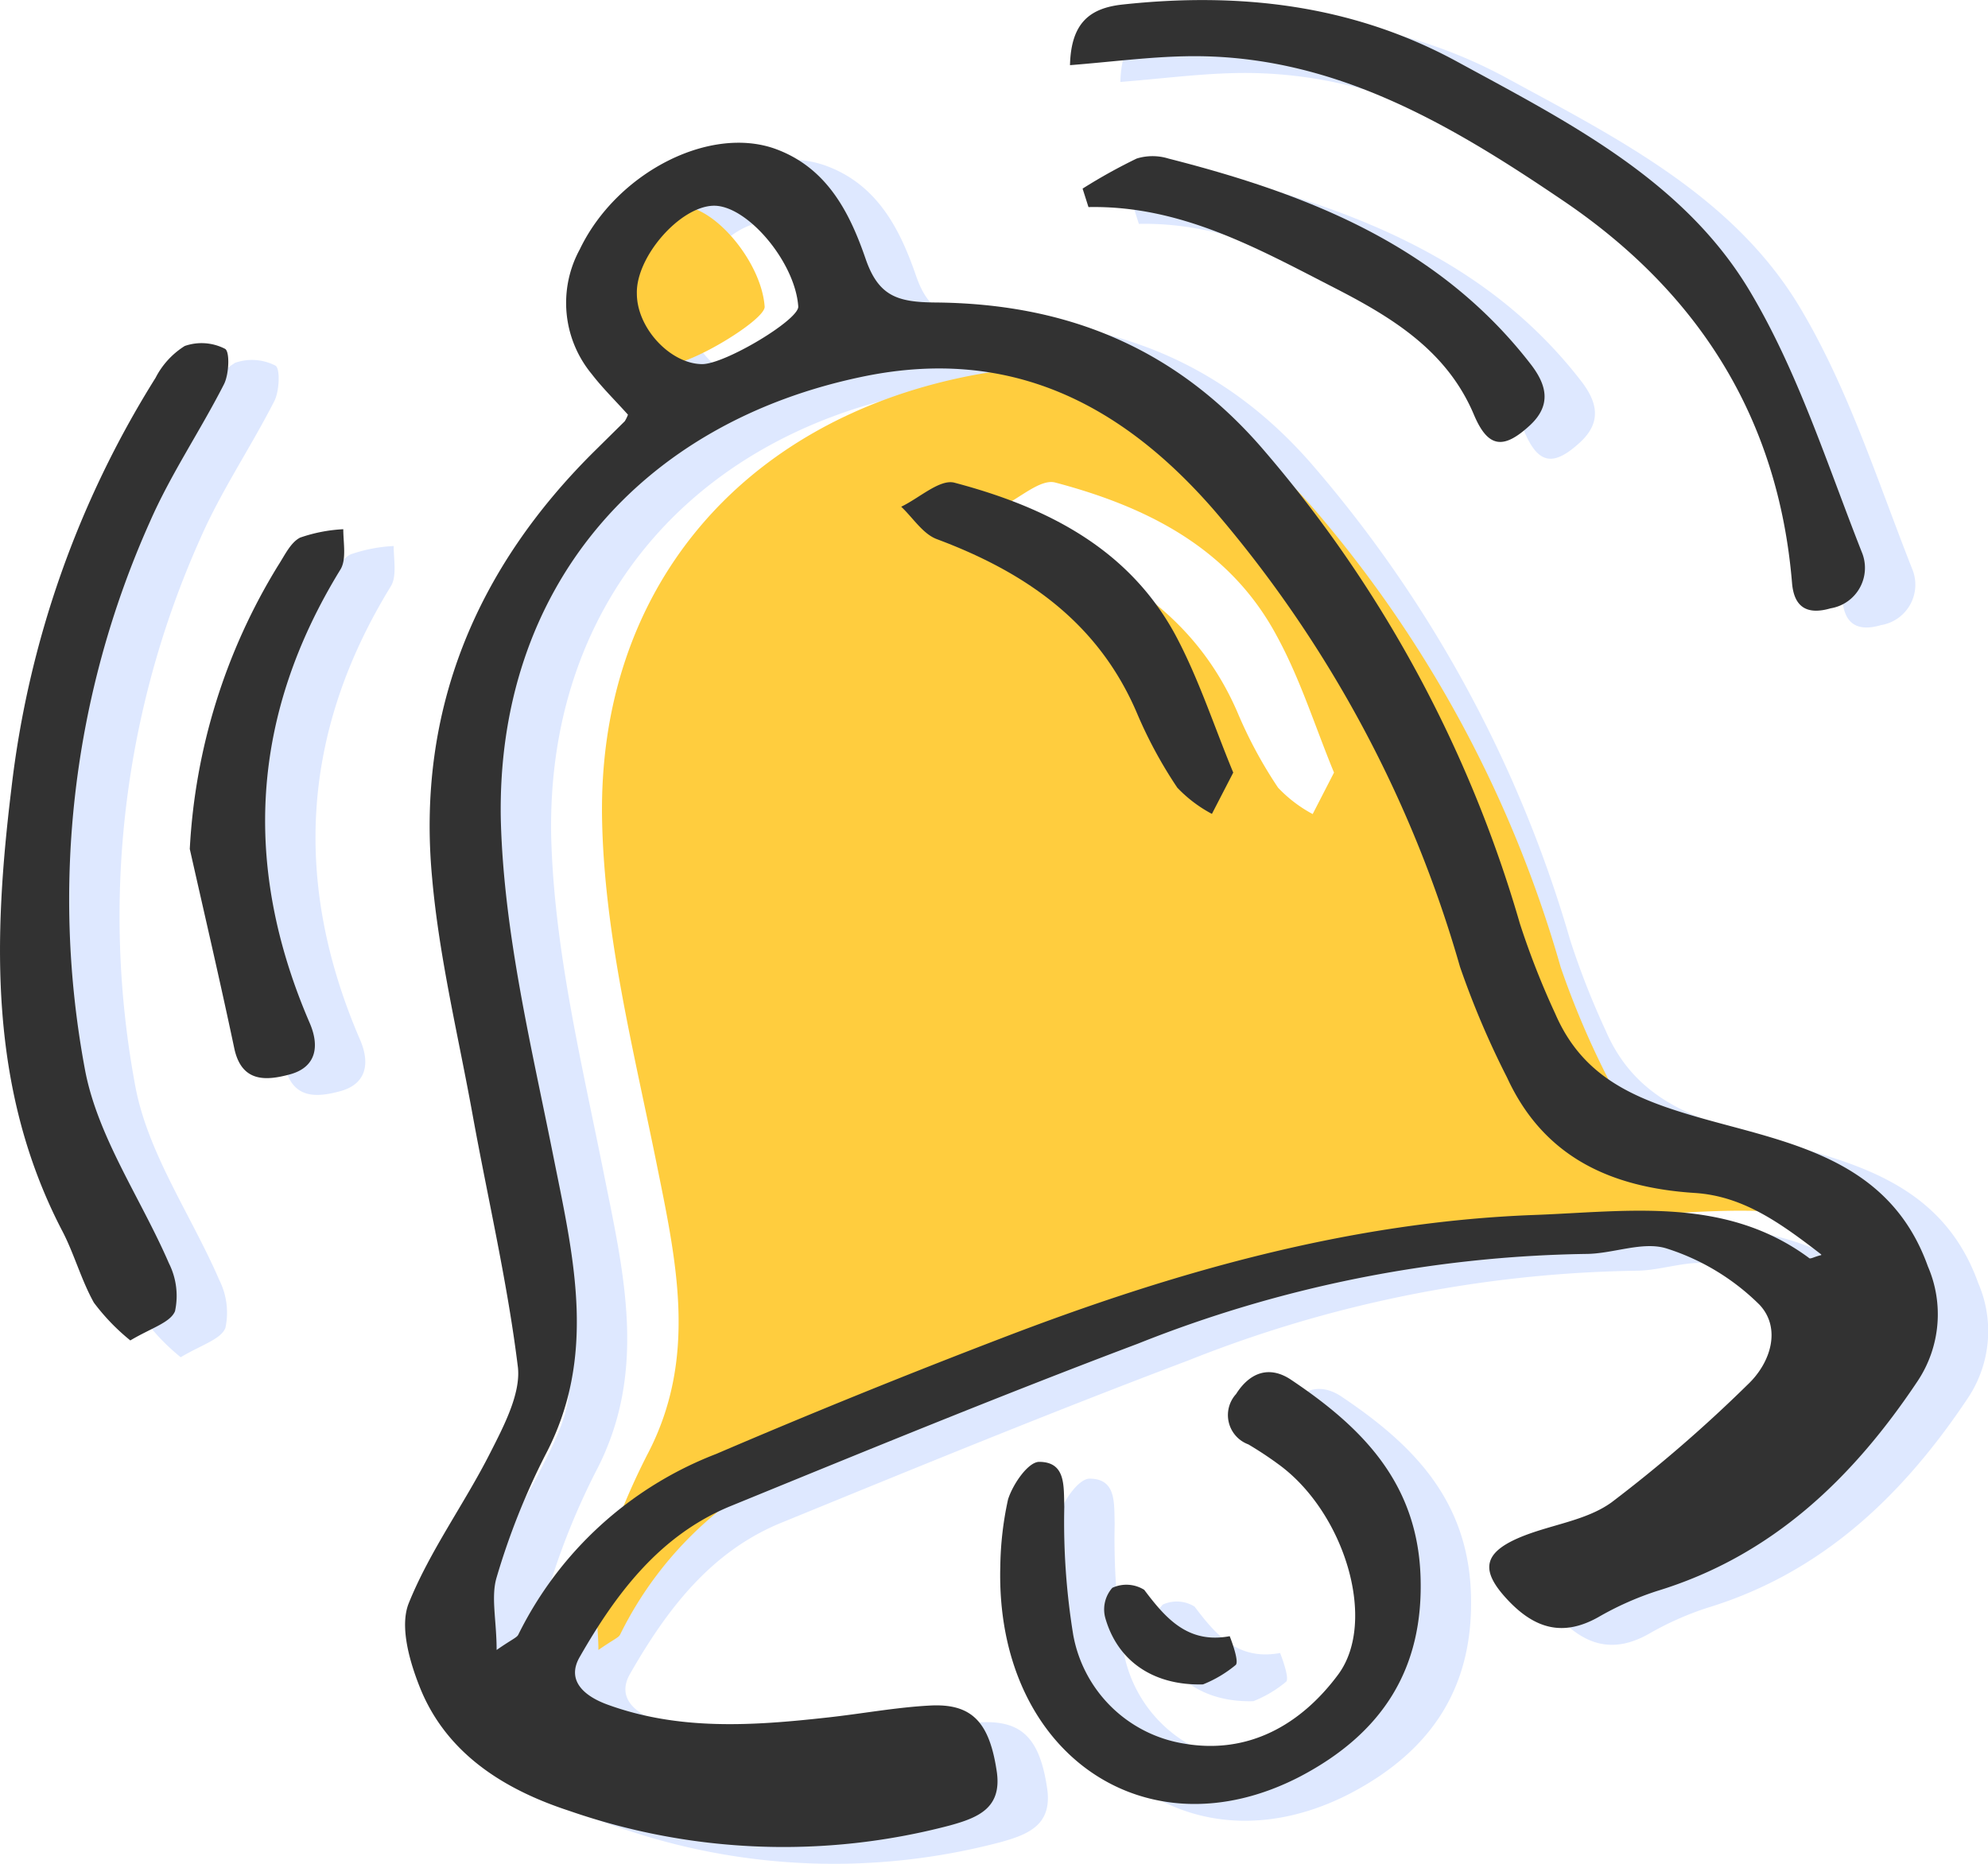 <svg id="Layer_1" data-name="Layer 1" xmlns="http://www.w3.org/2000/svg" viewBox="0 0 118.37 110.97"><defs><style>.cls-1{fill:#dee8ff}.cls-2{fill:#ffcd3e}.cls-3{fill:#323232}</style></defs><title>bell</title><path class="cls-1" d="M40.39 25.69c-.78-.87-1.52-1.59-2.15-2.41a6.65 6.65 0 0 1-.72-7.43c2.21-4.61 7.83-7.46 11.77-5.94 3 1.15 4.32 3.8 5.25 6.5.77 2.24 1.92 2.58 4.13 2.6 7.66.06 14.16 2.57 19.43 8.62A75.31 75.31 0 0 1 93.5 56a47.84 47.84 0 0 0 2.1 5.35c1.64 3.8 4.71 5.09 8.65 6.21 5.19 1.48 11.23 2.38 13.54 8.84a7.18 7.18 0 0 1-.61 6.83c-3.85 5.77-8.66 10.41-15.52 12.5a18.24 18.24 0 0 0-3.5 1.56c-2.09 1.17-3.76.69-5.36-1s-1.58-2.77.62-3.72c1.83-.79 4-1 5.55-2.13a84.06 84.06 0 0 0 8.09-7c1.4-1.32 2-3.37.71-4.75a13.74 13.74 0 0 0-5.52-3.35c-1.43-.46-3.21.32-4.84.32A75 75 0 0 0 70.76 81c-8.14 3.07-16.2 6.38-24.25 9.67-4.2 1.72-6.81 5.17-9 9-.81 1.42.32 2.34 1.68 2.83 4.27 1.55 8.65 1.25 13 .77 2.06-.22 4.11-.61 6.17-.72 2.53-.14 3.57 1 4 4 .27 2.09-1.09 2.67-2.81 3.14a38.86 38.86 0 0 1-22.65-.87c-3.83-1.25-7.35-3.39-8.93-7.43-.6-1.52-1.18-3.58-.63-4.94 1.26-3.12 3.31-5.91 4.84-8.93C33 85.91 34 84 33.84 82.43c-.61-5-1.78-10-2.69-15-.85-4.71-2-9.4-2.42-14.15-.94-10 2.63-18.5 9.77-25.52l1.7-1.68a2.13 2.13 0 0 0 .19-.39zm71.05 50c-2.38-1.83-4.61-3.47-7.52-3.66-5-.32-9-2.13-11.18-6.86a51.61 51.61 0 0 1-2.81-6.61A72.18 72.18 0 0 0 75.3 31.39c-5.61-6.46-12.24-9.71-20.76-8-13.46 2.72-22 12.71-21.72 26.44.18 6.8 1.85 13.58 3.18 20.28 1.2 5.94 2.53 11.72-.53 17.52a42.43 42.43 0 0 0-2.9 7.29c-.35 1.17 0 2.55 0 4.32.92-.64 1.2-.73 1.29-.91a21.92 21.92 0 0 1 11.78-10.76q8.47-3.63 17.09-6.93c10.19-3.91 20.65-6.89 31.61-7.3 5.53-.2 11.36-1.14 16.36 2.55.08.11.3-.06.74-.16zM40.92 18.48c0 2.06 2 4.19 3.89 4.2 1.36 0 5.77-2.64 5.72-3.43-.18-2.66-3.08-6.08-5.08-6s-4.59 3.06-4.53 5.23zM10.76 80.81a12.57 12.57 0 0 1-2.17-2.25c-.77-1.38-1.2-3-1.93-4.36-4.33-8.38-4.07-17.32-3-26.26a58.69 58.69 0 0 1 8.6-24.44A4.84 4.84 0 0 1 14 21.6a3.05 3.05 0 0 1 2.4.17c.29.16.24 1.5-.06 2.1-1.41 2.77-3.18 5.37-4.42 8.21a55 55 0 0 0-3.86 32.61c.75 4 3.33 7.67 5 11.53a4.32 4.32 0 0 1 .36 2.85c-.28.68-1.42 1-2.66 1.74zM66.71 4.88c.06-2.53 1.19-3.4 3.13-3.61 6.92-.75 13.6 0 19.79 3.33 6.61 3.6 13.57 7.06 17.55 13.72 2.87 4.8 4.6 10.29 6.67 15.54a2.44 2.44 0 0 1-1.85 3.36c-1.34.39-2.18 0-2.3-1.53-.82-9.82-5.58-17.3-13.64-22.75-6.8-4.61-13.82-8.76-22.45-8.59-2.2.04-4.4.33-6.9.53z"/><path class="cls-1" d="M62.56 94.28a19.74 19.74 0 0 1 .46-4c.28-.9 1.19-2.23 1.85-2.24 1.61 0 1.46 1.45 1.5 2.69a41.68 41.68 0 0 0 .53 7.6 8 8 0 0 0 6.63 6.49c3.82.65 6.94-1.14 9.15-4.12 2.35-3.18.37-9.66-3.55-12.51a21.54 21.54 0 0 0-1.8-1.19 1.86 1.86 0 0 1-.73-3c.83-1.31 2-1.7 3.27-.85 4.18 2.8 7.5 6.08 7.71 11.66s-2.3 9.4-7.14 11.95c-9.24 4.82-18.17-1.4-17.88-12.48zM14.3 51.55a35.78 35.78 0 0 1 5.26-16.88c.39-.6.74-1.37 1.31-1.66a9.23 9.23 0 0 1 2.57-.5c0 .81.2 1.8-.17 2.4-5.34 8.69-5.86 17.67-1.83 27 .61 1.41.37 2.64-1.18 3.06-1.37.37-2.87.52-3.31-1.55-.84-3.98-1.76-7.92-2.65-11.87zM67.46 12.23a32.83 32.83 0 0 1 3.22-1.79 3.2 3.2 0 0 1 1.89 0c8.32 2.12 16.12 5.17 21.6 12.28.9 1.18 1.24 2.38-.07 3.6-1.58 1.46-2.5 1.36-3.34-.63-1.61-3.82-4.89-5.8-8.32-7.56-4.6-2.36-9.15-4.91-14.63-4.8z"/><path class="cls-1" d="M74.63 101.29c-3 .08-5.12-1.43-5.83-4a1.94 1.94 0 0 1 .43-1.75 2 2 0 0 1 1.9.12c1.3 1.73 2.62 3.22 5.09 2.76 0 0 .59 1.48.36 1.71a7.24 7.24 0 0 1-1.95 1.16z"/><path class="cls-2" d="M114.44 74.73c-.45.1-.66.22-.74.16-5-3.69-10.83-2.75-16.36-2.55-11 .41-21.42 3.39-31.61 7.3q-8.61 3.3-17.09 6.93a21.92 21.92 0 0 0-11.72 10.76c-.09.18-.37.27-1.29.91 0-1.77-.38-3.15 0-4.32a42.43 42.43 0 0 1 2.9-7.29c3.06-5.8 1.73-11.58.53-17.52-1.36-6.7-3.07-13.48-3.21-20.26-.28-13.73 8.26-23.72 21.72-26.44 8.52-1.73 15.15 1.52 20.76 8a72.18 72.18 0 0 1 14.6 27.19 51.61 51.61 0 0 0 2.81 6.61c2.21 4.73 6.22 6.54 11.18 6.86 2.91.19 5.14 1.83 7.52 3.66zM79.43 46c-1.13-2.74-2-5.56-3.41-8.14-2.8-5.23-7.74-7.69-13.19-9.13-.87-.23-2.1.92-3.17 1.43.7.66 1.29 1.62 2.12 1.93 5.3 2 9.63 5 11.93 10.39a26.46 26.46 0 0 0 2.39 4.42 8.07 8.07 0 0 0 2.06 1.57zM35.92 17.48c-.06-2.17 2.5-5.12 4.53-5.21s4.9 3.32 5.08 6c0 .79-4.36 3.44-5.72 3.43-1.81-.03-3.81-2.16-3.89-4.22z"/><path class="cls-3" d="M73.43 46l-1.27 2.46a8.07 8.07 0 0 1-2.06-1.56 26.46 26.46 0 0 1-2.39-4.41c-2.3-5.42-6.63-8.41-11.93-10.39-.83-.31-1.42-1.27-2.12-1.93 1.07-.51 2.3-1.66 3.17-1.43 5.45 1.44 10.39 3.9 13.19 9.13 1.37 2.58 2.28 5.4 3.41 8.13z"/><path class="cls-3" d="M37.39 24.69c-.78-.87-1.52-1.59-2.15-2.41a6.65 6.65 0 0 1-.72-7.43c2.21-4.61 7.83-7.46 11.77-5.94 3 1.15 4.32 3.8 5.25 6.5.77 2.24 1.92 2.58 4.13 2.6 7.66.06 14.16 2.57 19.43 8.62A75.31 75.31 0 0 1 90.5 55a47.84 47.84 0 0 0 2.1 5.35c1.64 3.8 4.71 5.09 8.65 6.21 5.19 1.48 11.23 2.38 13.54 8.84a7.18 7.18 0 0 1-.61 6.83c-3.85 5.77-8.66 10.41-15.52 12.5a18.24 18.24 0 0 0-3.5 1.56c-2.09 1.17-3.76.69-5.36-1s-1.58-2.77.62-3.72c1.83-.79 4-1 5.55-2.13a84.06 84.06 0 0 0 8.09-7c1.4-1.32 2-3.37.71-4.75a13.74 13.74 0 0 0-5.52-3.35c-1.43-.46-3.21.32-4.84.32A75 75 0 0 0 67.76 80c-8.14 3.07-16.2 6.38-24.25 9.67-4.2 1.72-6.81 5.17-9 9-.81 1.42.32 2.34 1.68 2.83 4.27 1.55 8.65 1.25 13 .77 2.06-.22 4.11-.61 6.17-.72 2.53-.14 3.57 1 4 4 .27 2.09-1.09 2.67-2.81 3.14a38.86 38.86 0 0 1-22.65-.87c-3.83-1.25-7.35-3.39-8.93-7.43-.6-1.52-1.18-3.58-.63-4.94 1.26-3.12 3.31-5.91 4.84-8.93C30 84.91 31 83 30.84 81.43c-.61-5-1.78-10-2.69-15-.85-4.71-2-9.4-2.42-14.15-.94-10 2.63-18.5 9.77-25.52l1.7-1.68a2.13 2.13 0 0 0 .19-.39zm71.05 50c-2.38-1.83-4.61-3.47-7.52-3.66-5-.32-9-2.13-11.18-6.86a51.61 51.61 0 0 1-2.81-6.61A72.18 72.18 0 0 0 72.3 30.39c-5.61-6.46-12.24-9.71-20.76-8-13.46 2.72-22 12.71-21.72 26.44.18 6.8 1.85 13.58 3.18 20.28 1.2 5.94 2.53 11.72-.53 17.52a42.43 42.43 0 0 0-2.9 7.29c-.35 1.17 0 2.55 0 4.32.92-.64 1.2-.73 1.29-.91a21.92 21.92 0 0 1 11.78-10.76q8.47-3.63 17.09-6.93c10.19-3.91 20.65-6.89 31.61-7.3 5.53-.2 11.36-1.14 16.36 2.55.08.11.3-.06.74-.16zM37.92 17.48c0 2.06 2 4.19 3.89 4.2 1.36 0 5.77-2.64 5.72-3.43-.18-2.66-3.08-6.08-5.08-6s-4.59 3.06-4.53 5.23zM7.76 79.81a12.57 12.57 0 0 1-2.17-2.25c-.77-1.38-1.2-3-1.93-4.36C-.67 64.82-.41 55.88.68 46.94A58.69 58.69 0 0 1 9.26 22.5 4.84 4.84 0 0 1 11 20.6a3.05 3.05 0 0 1 2.4.17c.29.16.24 1.5-.06 2.1-1.41 2.77-3.18 5.37-4.42 8.21a55 55 0 0 0-3.86 32.61c.75 4 3.33 7.67 5 11.53a4.32 4.32 0 0 1 .36 2.85c-.28.68-1.42 1-2.66 1.74zM63.71 3.88c.06-2.53 1.19-3.4 3.13-3.61 6.92-.75 13.6 0 19.79 3.33 6.61 3.6 13.57 7.06 17.55 13.72 2.87 4.8 4.6 10.29 6.67 15.54a2.44 2.44 0 0 1-1.85 3.36c-1.34.39-2.18 0-2.3-1.53-.82-9.82-5.58-17.3-13.64-22.75-6.8-4.61-13.82-8.76-22.45-8.59-2.2.04-4.4.33-6.9.53z"/><path class="cls-3" d="M59.56 93.28a19.74 19.74 0 0 1 .46-4c.28-.9 1.19-2.23 1.85-2.24 1.61 0 1.46 1.45 1.5 2.69a41.68 41.68 0 0 0 .53 7.6 8 8 0 0 0 6.63 6.49c3.82.65 6.94-1.14 9.15-4.12 2.35-3.18.37-9.66-3.55-12.51a21.54 21.54 0 0 0-1.8-1.19 1.86 1.86 0 0 1-.73-3c.83-1.31 2-1.7 3.27-.85 4.18 2.8 7.5 6.08 7.71 11.66s-2.3 9.4-7.14 11.95c-9.24 4.82-18.17-1.4-17.88-12.48zM11.3 50.55a35.78 35.78 0 0 1 5.26-16.88c.39-.6.74-1.37 1.31-1.66a9.23 9.23 0 0 1 2.57-.5c0 .81.2 1.8-.17 2.4-5.34 8.69-5.86 17.67-1.83 27 .61 1.41.37 2.64-1.18 3.06-1.37.37-2.87.52-3.31-1.55-.84-3.98-1.76-7.92-2.65-11.87zM64.46 11.23a32.83 32.83 0 0 1 3.22-1.79 3.2 3.2 0 0 1 1.89 0c8.32 2.12 16.12 5.17 21.6 12.28.9 1.18 1.24 2.38-.07 3.6-1.58 1.46-2.5 1.36-3.34-.63-1.61-3.82-4.89-5.8-8.32-7.56-4.6-2.36-9.15-4.91-14.63-4.8z"/><path class="cls-3" d="M71.63 100.29c-3 .08-5.12-1.43-5.83-4a1.94 1.94 0 0 1 .43-1.75 2 2 0 0 1 1.9.12c1.3 1.73 2.62 3.22 5.09 2.76 0 0 .59 1.48.36 1.71a7.24 7.24 0 0 1-1.95 1.16z"/></svg>